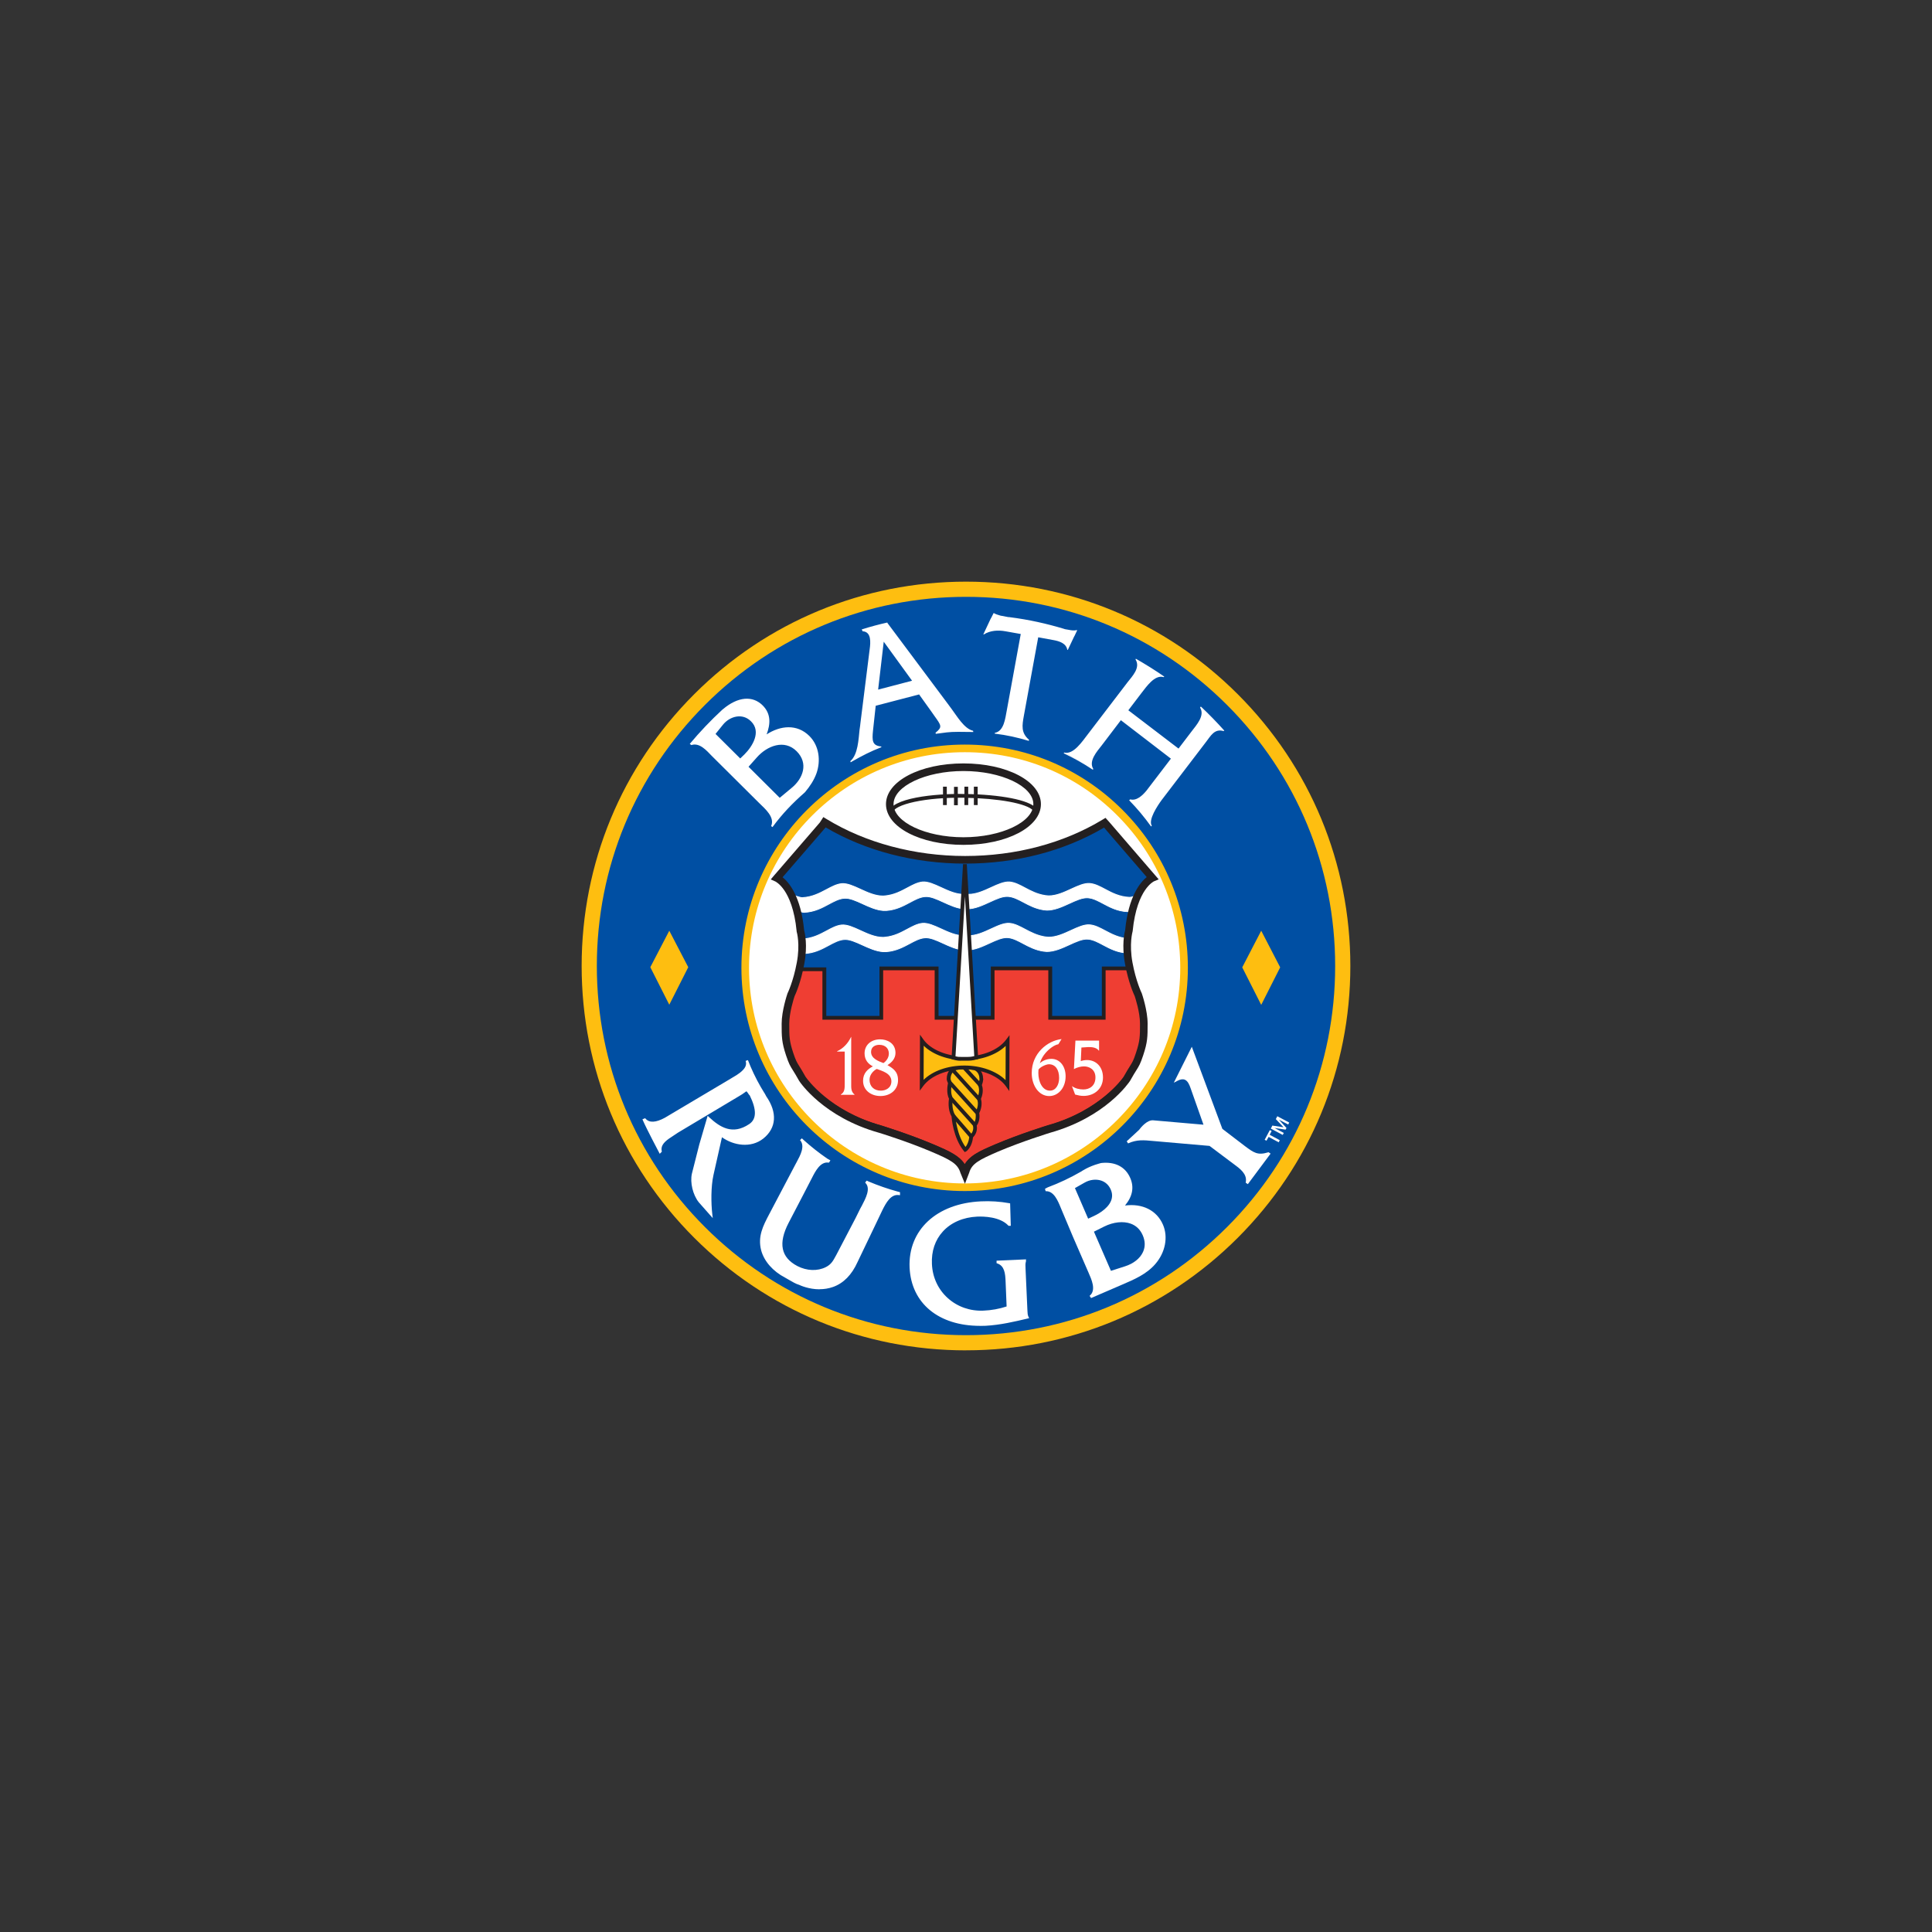 <?xml version="1.0" encoding="UTF-8"?>
<svg xmlns="http://www.w3.org/2000/svg" id="Layer_1" version="1.1" viewBox="0 0 500 500">
  <rect x="0" y="0" width="500" height="500" fill="#333333" stroke="none"/>
  <defs>
    <style>
      .st0 {
        fill: none;
      }

      .st1 {
        fill: #ef3e33;
      }

      .st2 {
        fill: #231f20;
      }

      .st3 {
        fill: #fff;
      }

      .st4 {
        fill: #004fa3;
      }

      .st5 {
        fill: #febe10;
      }
    </style>
  </defs>
  <path class="st4" d="M250,347.5c53.86,0,97.5-43.64,97.5-97.5s-43.64-97.5-97.5-97.5-97.5,43.64-97.5,97.5c0,53.86,43.64,97.5,97.5,97.5"></path>
  <path class="st5" d="M250,349.47c-26.57,0-51.55-10.35-70.34-29.13-18.78-18.78-29.13-43.76-29.13-70.34s10.34-51.55,29.13-70.34c18.78-18.78,43.76-29.13,70.34-29.13s51.55,10.35,70.34,29.14c18.78,18.79,29.13,43.76,29.13,70.32s-10.35,51.55-29.13,70.34c-18.78,18.78-43.76,29.13-70.34,29.13ZM250,154.46c-25.52,0-49.52,9.94-67.56,27.98-18.04,18.04-27.98,42.04-27.98,67.56s9.94,49.52,27.98,67.56c18.04,18.04,42.04,27.98,67.56,27.98s49.52-9.94,67.56-27.98c18.04-18.04,27.98-42.04,27.98-67.56s-9.94-49.5-27.98-67.55c-18.05-18.05-42.04-27.99-67.56-27.99Z"></path>
  <path class="st3" d="M249.65,307.25c31.36,0,56.79-25.43,56.79-56.79s-25.43-56.79-56.79-56.79-56.79,25.43-56.79,56.79c0,31.36,25.43,56.79,56.79,56.79"></path>
  <path class="st5" d="M249.65,308.24c-31.85,0-57.77-25.91-57.77-57.77s25.91-57.77,57.77-57.77c.02,0,.05,0,.07,0,15.39,0,29.85,5.99,40.75,16.87,10.93,10.92,16.95,25.44,16.95,40.9,0,31.85-25.91,57.77-57.77,57.77ZM249.72,194.67h-.07c-30.77,0-55.8,25.03-55.8,55.8s25.03,55.8,55.8,55.8,55.8-25.03,55.8-55.8c0-14.93-5.81-28.97-16.37-39.51-10.52-10.51-24.5-16.29-39.36-16.29Z"></path>
  <path class="st4" d="M286.23,213.18l-.39-.43c-9.91,6.01-22.46,9.59-36.15,9.59s-26.44-3.67-36.39-9.75l-.43.66-11.9,13.77s4.95,2.11,6.08,13.73c0,0,.98,3.28.04,8.39s-2.46,8.15-2.46,8.15c0,0-1.44,4.17-1.44,7.53s0,4.6,1.09,7.88c1.09,3.24,1.09,2.46,3.32,6.44,0,0,5.93,9.01,20.12,12.99,0,0,7.14,2.15,13.57,4.91,4.95,2.11,7.25,3.28,8.07,6.08l.2.47.2-.51c.82-2.81,3.08-3.94,8.03-6.05,6.44-2.73,13.57-4.91,13.57-4.91,14.2-3.98,20.12-12.99,20.12-12.99,2.22-3.98,2.22-3.2,3.32-6.44s1.09-4.56,1.09-7.88-1.44-7.49-1.44-7.49c0,0-1.52-3.04-2.46-8.15s.04-8.39.04-8.39c1.09-11.62,6.08-13.69,6.08-13.69l-11.9-13.92"></path>
  <path class="st4" d="M249.58,304.26l-.43-1.04c-.78-2.68-2.91-3.81-7.94-5.95-6.35-2.73-13.48-4.88-13.55-4.91-14.12-3.96-20.2-13-20.26-13.09-.77-1.38-1.28-2.19-1.64-2.78-.71-1.14-.97-1.56-1.7-3.71-1.1-3.32-1.1-4.67-1.1-7.96s1.4-7.44,1.46-7.61c.03-.06,1.53-3.1,2.45-8.11.91-4.98-.02-8.24-.03-8.27v-.05c-1.11-11.3-5.9-13.5-5.94-13.52l-.31-.13.22-.26,11.9-13.77.54-.84.21.13c10.24,6.26,23.12,9.71,36.26,9.71s25.71-3.31,36.02-9.56l.18-.11.53.59,12.12,14.18-.32.13s-4.87,2.18-5.93,13.48v.05s-.95,3.29-.04,8.27c.92,5.01,2.42,8.05,2.44,8.08.07.2,1.47,4.28,1.47,7.6s0,4.68-1.11,7.96c-.72,2.15-.99,2.57-1.7,3.71-.37.59-.87,1.4-1.64,2.77-.07.11-6.15,9.15-20.27,13.11-.07.02-7.19,2.21-13.54,4.9-5.12,2.18-7.12,3.25-7.89,5.89l-.42,1.11ZM207.31,240.71c.09.33.94,3.54.04,8.48-.93,5.08-2.46,8.19-2.48,8.22,0,.01-1.42,4.14-1.42,7.42s0,4.56,1.08,7.8c.71,2.09.94,2.47,1.65,3.61.37.6.88,1.41,1.65,2.79.05.07,6.04,8.96,19.97,12.87.08.02,7.23,2.18,13.6,4.93,4.71,2,7.24,3.2,8.16,6.08.89-2.88,3.42-4.07,8.14-6.08,6.37-2.7,13.53-4.9,13.6-4.92,13.94-3.91,19.93-12.8,19.99-12.89.76-1.36,1.27-2.18,1.64-2.77.7-1.13.94-1.51,1.65-3.61,1.08-3.2,1.08-4.45,1.08-7.8s-1.41-7.37-1.43-7.41c0,0-1.53-3.1-2.47-8.19-.9-4.94-.06-8.14.04-8.48.96-10.12,4.82-13.07,5.94-13.72l-11.69-13.68-.25-.27c-10.36,6.23-22.84,9.52-36.11,9.52s-26.03-3.43-36.31-9.66l-.3.46-11.71,13.56c1.11.66,4.95,3.64,5.94,13.76Z"></path>
  <path class="st1" d="M292.43,250.62c.9,3.94,2.07,6.2,2.07,6.2,0,0,1.44,4.17,1.44,7.53s0,4.6-1.09,7.88c-1.09,3.24-1.09,2.46-3.32,6.44,0,0-5.93,9.01-20.12,12.99,0,0-7.14,2.18-13.57,4.91-4.95,2.11-7.22,3.24-8.03,6.08l-.2.51-.2-.47c-.82-2.81-3.12-3.98-8.07-6.08-6.44-2.73-13.57-4.91-13.57-4.91-14.2-3.98-20.12-12.99-20.12-12.99-2.22-3.98-2.22-3.16-3.32-6.44-1.09-3.24-1.09-4.56-1.09-7.88s1.44-7.49,1.44-7.49c0,0,1.09-2.18,1.99-6.05h6.67v12.56h14.74v-12.79h14.31v12.79h14.51v-12.79h14.9v12.79h13.85v-12.79h6.79"></path>
  <path class="st2" d="M249.63,304.48l-.68-1.65c-.74-2.55-2.84-3.66-7.79-5.77-6.34-2.69-13.45-4.87-13.52-4.9-14.2-3.98-20.14-12.81-20.39-13.19-.79-1.4-1.29-2.21-1.66-2.79-.71-1.14-.98-1.56-1.71-3.76-1.12-3.31-1.12-4.69-1.12-8.03s1.41-7.47,1.47-7.65l.02-.06s1.08-2.19,1.95-5.94l.09-.38h7.55v12.56h13.76v-12.79h15.29v12.79h13.53v-12.79h15.88v12.79h12.86v-12.79h7.67l.09.38c.87,3.82,2.01,6.06,2.02,6.08l.03.06c.06.17,1.47,4.29,1.47,7.69s0,4.68-1.12,8.03c-.73,2.18-1,2.61-1.72,3.76-.37.59-.87,1.4-1.63,2.76-.26.4-6.21,9.24-20.42,13.22-.06.02-7.18,2.21-13.51,4.89-5.04,2.14-7.01,3.2-7.75,5.77v.04s-.65,1.65-.65,1.65ZM205.13,257.09c-.12.37-1.41,4.25-1.41,7.3,0,3.32,0,4.56,1.07,7.72.69,2.08.93,2.45,1.61,3.55.37.6.89,1.41,1.66,2.81.04.06,5.99,8.88,19.83,12.75.08.03,7.25,2.23,13.63,4.93,4.43,1.88,6.96,3.07,8.07,5.6,1.09-2.58,3.61-3.76,8.05-5.64,6.39-2.71,13.55-4.91,13.62-4.93,13.85-3.88,19.8-12.7,19.86-12.79.75-1.35,1.26-2.17,1.63-2.77.69-1.11.93-1.49,1.63-3.56,1.07-3.2,1.07-4.43,1.07-7.72,0-3.08-1.28-6.95-1.41-7.34-.15-.3-1.17-2.39-2-5.9h-5.91v12.79h-14.83v-12.79h-13.92v12.79h-15.49v-12.79h-13.33v12.79h-15.72v-12.56h-5.79c-.83,3.44-1.78,5.46-1.92,5.74Z"></path>
  <path class="st5" d="M252.89,287.99l-7.06-7.8c-.16-.27-.23-.55-.31-.82v-.27c0-1.48,1.05-2.73,2.34-2.73l.35-.08c.51-.04,1.01-.08,1.52-.08s.98.04,1.44.08l.43.08c1.29,0,2.34,1.21,2.34,2.73l.04.2c-.04.47-.16.98-.39,1.52,0,0,.74,1.4-.23,3.55,0,0,.66,1.56-.43,3.63,0,0,.43,1.91-.66,3.2,0,0,.47,1.52-.74,2.77l-.16.08s-.12,2.3-1.48,3.47l-.08.04c-2.69-3.32-3.04-8.54-3.04-8.54v-.2c-1.09-1.76-.7-4.17-.7-4.17l.12-.23c-.98-1.64-.31-4.17-.31-4.17"></path>
  <path class="st2" d="M249.67,298.16l-.25-.31c-2.76-3.4-3.14-8.6-3.15-8.82v-.09c-1.09-1.87-.71-4.28-.7-4.39v-.07s.05-.07.05-.07c-.74-1.49-.42-3.44-.28-4.09-.15-.29-.23-.57-.3-.82l-.02-.13v-.27c0-1.75,1.24-3.19,2.77-3.22l.37-.08c.51-.04,1.03-.08,1.56-.08s1.02.04,1.48.08h.05s.39.08.39.08c1.52.03,2.76,1.44,2.78,3.17l.04.22v.07c-.05.49-.16.99-.35,1.48.19.5.5,1.81-.24,3.57.15.52.42,1.93-.44,3.68.08.52.22,2.04-.65,3.24.1.55.17,1.86-.92,2.99l-.04.05c-.08.69-.4,2.49-1.63,3.53l-.1.07-.43.22ZM246.54,284.78c-.05.39-.24,2.35.64,3.77l.07.12v.34s.34,4.66,2.62,7.82c.9-1.08,1-2.79,1.01-2.81l.02-.28.33-.17c.92-1,.58-2.18.57-2.23l-.07-.25.17-.2c.74-.88.65-2.15.59-2.6l-6.29-6.96c-.09.82-.09,1.99.42,2.84l.14.23-.2.4ZM246.23,279.9l6.55,7.23c.56-1.49.15-2.53.13-2.58l-.08-.2.09-.2c.85-1.87.27-3.07.24-3.12l-.1-.2.09-.21c.19-.43.3-.87.35-1.3l-.03-.22c0-1.23-.83-2.24-1.85-2.24h-.09s-.41-.08-.41-.08c-.44-.04-.9-.07-1.38-.07s-.97.04-1.45.07l-.42.08c-1,0-1.85,1.03-1.85,2.24v.2c.06.21.12.41.22.6Z"></path>
  <line class="st0" x1="253.35" y1="284.36" x2="246.57" y2="276.87"></line>
  <rect class="st2" x="249.47" y="275.56" width=".98" height="10.11" transform="translate(-123.7 240.54) rotate(-42.18)"></rect>
  <line class="st0" x1="246.76" y1="288.77" x2="251.33" y2="294.03"></line>
  <rect class="st2" x="248.55" y="287.92" width=".98" height="6.97" transform="translate(-130 234.3) rotate(-40.91)"></rect>
  <line class="st0" x1="246.18" y1="284.36" x2="252.34" y2="291.18"></line>
  <rect class="st2" x="248.77" y="283.17" width=".98" height="9.2" transform="translate(-128.6 241.22) rotate(-42.08)"></rect>
  <line class="st0" x1="253.63" y1="280.77" x2="249.45" y2="276.25"></line>
  <rect class="st2" x="251.05" y="275.43" width=".98" height="6.16" transform="translate(-122.19 244.33) rotate(-42.69)"></rect>
  <path class="st5" d="M260.73,280.85c-1.95-2.73-6.2-4.6-11.12-4.6s-9.09,1.83-11.08,4.52l.04-11.47c1.95,2.73,6.2,4.6,11.12,4.6s9.09-1.87,11.08-4.52l-.04,11.47"></path>
  <path class="st2" d="M261.21,282.37l-.88-1.24c-1.91-2.67-6.11-4.4-10.72-4.4s-8.74,1.7-10.68,4.33l-.89,1.2.05-14.49.88,1.24c1.91,2.67,6.11,4.4,10.72,4.4s8.71-1.7,10.68-4.33l.89-1.18-.05,14.47ZM249.61,275.76c4.3,0,8.3,1.45,10.63,3.77l.03-8.85c-2.37,2.29-6.35,3.72-10.58,3.72s-8.3-1.45-10.63-3.77l-.03,8.83c2.35-2.31,6.26-3.7,10.58-3.7Z"></path>
  <path class="st3" d="M204.21,241.97c1.6.59,2.89,1.05,3.39,1.05,4.64-.2,7.18-3.32,10.22-3.63,2.93-.27,6.83,3.24,10.76,3.2l.51-.04c4.25-.43,6.71-3.28,9.63-3.59,2.93-.27,6.79,3.24,10.76,3.2h1.01c3.98.08,7.88-3.47,10.8-3.2,2.81.27,5.23,2.93,9.2,3.51l.86.08c3.9,0,7.76-3.47,10.69-3.2,3.04.27,5.62,3.39,10.22,3.59.43.04,1.44-.31,2.77-.82v3.55c-1.52.59-2.77,1.01-3.24.98-4.64-.2-7.18-3.32-10.22-3.59-2.93-.27-6.79,3.2-10.69,3.2l-.86-.08c-3.98-.59-6.4-3.24-9.17-3.51-2.89-.27-6.67,3.12-10.53,3.2h-.94c-3.74-.27-7.37-3.43-10.14-3.16-2.96.27-5.5,3.28-9.95,3.59h-.82c-3.74-.27-7.37-3.43-10.14-3.16-3.04.27-5.58,3.39-10.22,3.63-.59.04-2.11-.55-3.9-1.25l-.04-3.55"></path>
  <path class="st3" d="M208.09,246.87c-.62,0-1.95-.5-3.88-1.26l-.07-.03-.04-3.78.15.05c1.47.54,2.86,1.05,3.36,1.05,2.61-.11,4.57-1.17,6.3-2.1,1.32-.71,2.57-1.39,3.9-1.52,1.44-.13,3.11.63,4.87,1.44,1.89.87,3.85,1.76,5.83,1.76.02,0,.04,0,.07,0l.5-.04c2.31-.23,4.11-1.2,5.7-2.06,1.33-.71,2.58-1.39,3.93-1.53,1.44-.13,3.1.63,4.85,1.43,1.89.87,3.85,1.77,5.86,1.77.02,0,.04,0,.07,0h1.02c2.05.05,4.05-.88,5.98-1.77,1.75-.81,3.4-1.57,4.84-1.43,1.35.13,2.61.81,3.96,1.52,1.49.79,3.17,1.68,5.25,1.99l.85.08c1.97,0,3.91-.89,5.79-1.76,1.77-.81,3.44-1.58,4.89-1.44,1.35.12,2.62.8,3.96,1.51,1.73.92,3.68,1.96,6.25,2.07.41.03,1.38-.3,2.73-.81l.15-.06v3.78l-.07.03c-1.88.72-2.87,1.02-3.28.98-2.64-.11-4.62-1.17-6.36-2.1-1.31-.7-2.55-1.37-3.85-1.48-1.39-.13-3.04.62-4.78,1.42-1.9.87-3.87,1.78-5.89,1.78l-.87-.08c-2.13-.31-3.84-1.22-5.34-2.02-1.31-.7-2.55-1.36-3.83-1.49-1.39-.13-3.03.62-4.76,1.42-1.85.85-3.77,1.74-5.75,1.78h-.94c-1.87-.14-3.66-.96-5.4-1.76-1.73-.79-3.36-1.54-4.73-1.4-1.29.12-2.54.78-3.85,1.49-1.69.9-3.6,1.92-6.09,2.1h-.83c-1.87-.14-3.66-.96-5.4-1.75-1.73-.79-3.36-1.54-4.73-1.4-1.31.12-2.56.79-3.88,1.5-1.74.94-3.71,2-6.35,2.13-.02,0-.04,0-.07,0ZM204.36,245.44c1.59.62,3.22,1.25,3.79,1.21,2.59-.13,4.54-1.18,6.26-2.1,1.34-.72,2.61-1.4,3.96-1.52,1.44-.14,3.09.62,4.84,1.42,1.72.79,3.49,1.6,5.31,1.74h.81c2.44-.17,4.33-1.18,6-2.07,1.34-.72,2.6-1.39,3.94-1.51,1.44-.14,3.09.62,4.84,1.42,1.72.79,3.49,1.6,5.31,1.74h.93c1.93-.04,3.83-.91,5.67-1.76,1.76-.81,3.43-1.58,4.87-1.44,1.32.13,2.58.8,3.91,1.51,1.49.79,3.17,1.69,5.26,2l.85.08c1.97,0,3.91-.89,5.79-1.76,1.77-.81,3.44-1.58,4.89-1.44,1.34.12,2.6.79,3.94,1.51,1.72.92,3.68,1.97,6.28,2.08.48.04,1.91-.48,3.13-.94v-3.32c-1.33.51-2.25.81-2.67.77-2.62-.11-4.59-1.17-6.34-2.1-1.32-.71-2.57-1.37-3.88-1.49-1.39-.13-3.04.62-4.78,1.42-1.9.87-3.87,1.78-5.89,1.78l-.87-.08c-2.13-.31-3.83-1.22-5.33-2.01-1.32-.7-2.57-1.37-3.88-1.5-1.38-.13-3,.62-4.73,1.41-1.95.9-3.96,1.82-6.07,1.79h-1.01s-.05,0-.07,0c-2.06,0-4.04-.91-5.95-1.79-1.73-.79-3.35-1.54-4.74-1.41-1.3.14-2.54.8-3.85,1.51-1.61.86-3.43,1.84-5.79,2.08l-.51.04s-.05,0-.07,0c-2.04,0-4.02-.9-5.93-1.78-1.74-.8-3.38-1.55-4.76-1.42-1.29.13-2.52.8-3.82,1.5-1.75.95-3.74,2.02-6.4,2.13-.52,0-1.8-.46-3.29-1.01l.04,3.32Z"></path>
  <path class="st3" d="M204.17,231.28c1.6.59,2.93,1.05,3.43,1.05,4.6-.23,7.18-3.32,10.22-3.63,2.93-.27,6.83,3.24,10.76,3.2l.51-.04c4.25-.43,6.75-3.28,9.63-3.59,2.93-.27,6.83,3.24,10.76,3.2h1.01c3.98.08,7.88-3.47,10.84-3.2,2.81.27,5.19,2.93,9.2,3.51l.86.08c3.9,0,7.76-3.47,10.69-3.2,3.04.27,5.62,3.39,10.22,3.59.43.04,1.48-.31,2.77-.82v3.55c-1.52.59-2.77,1.01-3.24.98-4.64-.2-7.18-3.32-10.22-3.59-2.93-.27-6.79,3.2-10.69,3.2l-.82-.08c-3.98-.59-6.36-3.24-9.17-3.47-2.89-.27-6.67,3.12-10.53,3.2h-.94c-3.74-.27-7.37-3.43-10.14-3.16-2.96.27-5.5,3.28-9.95,3.59h-.82c-3.74-.27-7.37-3.43-10.18-3.16-3.04.27-5.58,3.39-10.22,3.63-.59.04-2.11-.55-3.9-1.25l-.12-3.59"></path>
  <path class="st3" d="M208.13,236.22c-.62,0-1.95-.5-3.88-1.26l-.07-.03-.12-3.82.15.05c1.51.55,2.9,1.05,3.4,1.05,2.57-.13,4.53-1.18,6.26-2.1,1.34-.71,2.6-1.39,3.94-1.53,1.44-.13,3.11.63,4.87,1.44,1.89.87,3.85,1.76,5.83,1.76.02,0,.04,0,.07,0l.5-.04c2.32-.23,4.13-1.21,5.74-2.07,1.32-.71,2.57-1.38,3.89-1.52,1.44-.14,3.11.63,4.87,1.44,1.91.88,3.89,1.79,5.9,1.76h1.02s.09,0,.13,0c2,0,3.95-.89,5.84-1.76,1.76-.81,3.43-1.57,4.88-1.44,1.34.13,2.6.8,3.93,1.51,1.49.79,3.17,1.69,5.28,2l.85.08c1.97,0,3.91-.89,5.79-1.76,1.77-.81,3.44-1.58,4.89-1.44,1.35.12,2.62.8,3.96,1.51,1.73.92,3.68,1.96,6.25,2.07.36.03,1.25-.23,2.73-.81l.15-.06v3.78l-.07.03c-1.88.72-2.87,1.01-3.28.98-2.64-.11-4.62-1.17-6.36-2.1-1.31-.7-2.55-1.37-3.85-1.48-1.39-.13-3.04.62-4.78,1.42-1.9.87-3.87,1.78-5.89,1.78l-.83-.08c-2.11-.31-3.79-1.2-5.27-1.99-1.33-.7-2.58-1.37-3.89-1.48-1.4-.13-3.03.62-4.77,1.42-1.85.85-3.77,1.74-5.75,1.78h-.94c-1.87-.14-3.66-.96-5.4-1.76-1.73-.79-3.36-1.54-4.73-1.4-1.29.12-2.54.78-3.85,1.49-1.69.9-3.6,1.92-6.09,2.1h-.83c-1.86-.14-3.65-.95-5.38-1.75-1.74-.8-3.38-1.55-4.79-1.41-1.31.12-2.56.79-3.88,1.5-1.74.94-3.71,2-6.35,2.13-.02,0-.04,0-.07,0ZM204.4,234.79c1.59.62,3.21,1.25,3.79,1.22,2.59-.13,4.54-1.18,6.26-2.1,1.34-.72,2.61-1.4,3.96-1.52,1.46-.14,3.13.62,4.89,1.43,1.71.78,3.49,1.6,5.3,1.73h.81c2.44-.17,4.33-1.18,6-2.07,1.34-.72,2.6-1.39,3.94-1.51,1.44-.14,3.09.62,4.84,1.42,1.72.79,3.49,1.6,5.31,1.74h.93c1.93-.04,3.83-.91,5.67-1.76,1.76-.81,3.43-1.58,4.87-1.44,1.36.11,2.63.79,3.97,1.5,1.47.78,3.13,1.66,5.2,1.97l.81.08c1.97,0,3.91-.89,5.79-1.76,1.77-.81,3.44-1.58,4.89-1.44,1.34.12,2.6.79,3.94,1.51,1.72.92,3.68,1.97,6.28,2.08.48.04,1.91-.48,3.13-.94v-3.32c-1.43.56-2.29.81-2.67.77-2.62-.11-4.59-1.17-6.34-2.1-1.32-.71-2.57-1.37-3.88-1.49-1.39-.13-3.04.62-4.78,1.42-1.9.87-3.87,1.78-5.89,1.78l-.87-.08c-2.15-.31-3.85-1.22-5.36-2.02-1.31-.7-2.55-1.36-3.85-1.49-1.4-.13-3.04.62-4.77,1.42-1.91.88-3.88,1.78-5.92,1.78-.04,0-.09,0-.13,0h-1.01c-2.05.02-4.06-.9-5.99-1.78-1.74-.8-3.38-1.55-4.76-1.42-1.28.14-2.51.8-3.81,1.5-1.62.87-3.46,1.85-5.82,2.09l-.51.04c-2.08.02-4.07-.89-6-1.78-1.74-.8-3.38-1.55-4.76-1.42-1.3.13-2.55.8-3.86,1.5-1.75.93-3.73,1.99-6.36,2.13-.52,0-1.81-.45-3.33-1.01l.11,3.36Z"></path>
  <path class="st2" d="M249.72,306.35l-1.17-2.84c-.69-2.36-2.61-3.37-7.51-5.45-6.31-2.68-13.4-4.86-13.48-4.88-14.4-4.02-20.45-13.01-20.7-13.39l-.04-.06c-.75-1.35-1.25-2.15-1.62-2.74-.74-1.19-1.02-1.63-1.77-3.86-1.14-3.43-1.14-4.82-1.14-8.19s1.44-7.63,1.5-7.81l.05-.12s1.47-3,2.37-7.89c.91-4.78,0-7.89-.01-7.92l-.03-.09v-.1c-.54-5.65-2.02-8.86-3.17-10.56-1.22-1.8-2.32-2.31-2.33-2.32l-1.2-.54.85-1,11.85-13.72.91-1.41.82.5c10.08,6.17,22.82,9.57,35.87,9.57s25.45-3.27,35.64-9.45l.69-.42.95,1.05,12.82,14.87-1.25.52h0s-1.09.51-2.31,2.31c-1.15,1.7-2.63,4.91-3.18,10.56l-.04.19s-.89,3.15-.01,7.93c.9,4.89,2.36,7.86,2.37,7.89l.05.12c.06.18,1.5,4.37,1.5,7.81s0,4.76-1.14,8.19c-.75,2.25-1.05,2.72-1.76,3.86-.37.58-.87,1.38-1.63,2.74l-.04.06c-.25.38-6.26,9.36-20.68,13.4-.05.02-7.14,2.19-13.45,4.87-4.99,2.16-6.79,3.12-7.47,5.45l-.03.08-1.08,2.8ZM208.52,278.73c.35.51,6.27,8.84,19.59,12.56.1.03,7.28,2.24,13.69,4.96,3.93,1.67,6.51,2.86,7.87,5,1.31-2.12,3.82-3.29,7.85-5.04,6.41-2.72,13.6-4.93,13.68-4.95,13.34-3.73,19.23-12.05,19.57-12.56.77-1.38,1.28-2.2,1.66-2.79.68-1.09.89-1.41,1.56-3.44,1.04-3.12,1.04-4.24,1.04-7.57,0-2.91-1.21-6.63-1.37-7.11-.23-.49-1.63-3.51-2.51-8.35-.89-4.85-.13-8.13.04-8.74.87-8.77,3.92-12.37,5.58-13.71l-11.04-12.81c-10.37,6.1-22.78,9.32-35.96,9.32s-25.83-3.32-36.09-9.37l-11.15,12.9c1.67,1.34,4.73,4.94,5.58,13.71.17.63.96,3.91.03,8.75-.89,4.83-2.28,7.86-2.51,8.34-.16.49-1.37,4.2-1.37,7.11,0,3.32,0,4.44,1.04,7.57.68,2.01.89,2.34,1.58,3.45.37.6.88,1.41,1.64,2.78Z"></path>
  <path class="st3" d="M252.65,273.71c-1.33.31-1.4.31-2.93.31s-1.6.08-2.96-.27l2.96-50.08,2.93,50.04"></path>
  <path class="st2" d="M248.64,274.52c-.64,0-1-.04-2-.3l-.39-.1.02-.4,2.96-50.08h.98s2.95,50.45,2.95,50.45l-.4.09c-1.38.33-1.51.33-3.04.33-.27,0-.5,0-.69,0-.15,0-.28,0-.4,0ZM247.28,273.37c.74.18.98.17,1.75.16.2,0,.42,0,.7,0,1.33,0,1.51,0,2.41-.21l-2.41-41.3-2.45,41.35Z"></path>
  <path class="st3" d="M216.62,272.07c1.52-.66,2.85-2.03,3.63-3.71h.04v11.97c0,1.21-.08,2.18.86,2.93v.08h-3.55v-.08c1.05-.62,1.01-1.64,1.01-2.93v-8.19h-1.95l-.04-.08M230.03,272.7c0,1.05-.7,1.95-1.4,2.42-1.09-.43-3.2-1.09-3.2-2.89,0-1.37,1.17-1.83,2.11-1.83,1.64,0,2.5.98,2.5,2.3M225.04,279.41c0-1.29,1.01-2.34,1.87-2.77,1.29.51,3.78,1.09,3.78,3.2,0,1.76-1.52,2.42-2.73,2.42-1.76,0-2.93-1.09-2.93-2.85M223.75,272.62c0,1.72.98,2.77,2.15,3.35-1.33.7-2.54,1.76-2.54,3.74,0,2.46,2.07,3.94,4.49,3.94,2.61,0,4.56-1.64,4.56-4.1,0-2.26-1.29-3.04-2.73-3.9,1.01-.62,2.07-1.64,2.07-3.16,0-2.57-2.22-3.51-3.98-3.51-2.3,0-4.02,1.44-4.02,3.63M273.91,270.24l.82-1.33c-3.67.43-7.72,3.71-7.72,8.78,0,3.28,1.87,5.97,4.52,5.97,2.34,0,4.25-2.11,4.25-5.11,0-2.65-1.52-4.49-3.63-4.52-1.6-.04-3.12.9-3.51,1.76l-.12,1.4c.43-1.05,2.26-1.76,2.93-1.76,1.72,0,2.65,1.44,2.65,3.55,0,1.83-.9,3.28-2.38,3.28-1.99,0-3-2.38-3-4.56,0-1.99.66-3.78,1.83-5.15.86-1.01,2.22-2.11,3.35-2.3M284.44,271.88v-2.57h-6.12l-.39,7.37c.78-.43,1.76-.7,2.61-.7,1.4,0,2.96.82,2.96,2.85,0,2.22-1.56,3.12-3.12,3.12-1.01,0-2.07-.23-2.96-.86l.82,2.18c.74.2,1.44.35,2.18.35,2.85,0,5.03-1.91,5.03-4.76s-1.87-4.52-4.1-4.52c-.59,0-1.09.08-1.64.27l.16-3.51,1.83-.12c.9,0,2.07.08,2.69.94h.04"></path>
  <path class="st5" d="M178.12,250.31l-4.91,9.71-4.91-9.71,4.91-9.44,4.91,9.44ZM326.4,240.87l-4.91,9.48,4.91,9.71,4.91-9.71-4.91-9.48Z"></path>
  <path class="st3" d="M327.3,294.97l1.33-2.5.47.23-.51.98,2.61,1.4-.27.55-2.61-1.4-.55.98-.47-.23ZM333.38,291.03l.27-.51-3.08-1.64-.39.74,1.99,2.11h0l-2.89-.43-.39.78,3.08,1.64.27-.51-2.38-1.29h0l2.85.43.23-.43-1.95-2.15h0l2.38,1.25ZM275.47,194.74l-.12.12-.08.08c2.61,1.25,5.15,2.65,7.53,4.25l.08-.08.08-.08M275.43,194.74c2.34.7,4.76-3,6.01-4.6l10.37-13.57c1.25-1.6,3.39-3.78,2.07-5.89l.08-.2c2.5,1.44,5.03,3,7.37,4.64l-.2.12c-2.3-.7-4.45,2.5-5.73,4.13l-3.39,4.45,12.99,9.91,3.39-4.45c1.25-1.64,3.51-4.1,2.18-6.16l.08-.08.12-.2c2.11,1.99,4.13,4.06,6.08,6.24l-.12.08-.08.04c-2.34-.7-3.32,1.25-4.56,2.85l-9.56,12.52-1.91,2.5c-1.05,1.44-3.51,5.11-2.54,6.63l-.08.12-.12.04c-1.72-2.38-3.59-4.64-5.66-6.75l.16-.12.12-.12c1.6.47,3.16-.98,4.21-2.26l6.32-8.27-12.95-9.95-4.95,6.51c-1.25,1.6-3.47,4.06-2.18,6.12M275.47,194.74l-.12.12-.08.08c2.61,1.25,5.15,2.65,7.53,4.25l.08-.08.08-.08M275.43,194.74c2.34.7,4.76-3,6.01-4.6l10.37-13.57c1.25-1.6,3.39-3.78,2.07-5.89l.08-.2c2.5,1.44,5.03,3,7.37,4.64l-.2.12c-2.3-.7-4.45,2.5-5.73,4.13l-3.39,4.45,12.99,9.91,3.39-4.45c1.25-1.64,3.51-4.1,2.18-6.16l.08-.08.12-.2c2.11,1.99,4.13,4.06,6.08,6.24l-.12.08-.08.04c-2.34-.7-3.32,1.25-4.56,2.85l-9.56,12.52-1.91,2.5c-1.05,1.44-3.51,5.11-2.54,6.63l-.08.12-.12.04c-1.72-2.38-3.59-4.64-5.66-6.75l.16-.12.12-.12c1.6.47,3.16-.98,4.21-2.26l6.32-8.27-12.95-9.95-4.95,6.51c-1.25,1.6-3.47,4.06-2.18,6.12M178.94,192.82c2.11-.7,3.94,1.44,5.23,2.77l12.32,12.25c1.52,1.48,4.1,3.67,3.08,5.93l.08.08.27.2c2.5-3.39,5.15-6.16,8.31-8.93l.12-.12c1.21-1.44,2.3-3.04,2.96-4.88,1.13-3.24.7-7.1-1.83-9.63-3.2-3.2-7.53-2.73-11.08-.43,1.01-2.69,1.17-5.3-1.01-7.49-2.61-2.61-6.4-2.3-10.26.94l-.2.16c-3,2.77-5.81,5.73-8.42,8.85l.43.31ZM191.58,196.3l-6.4-6.36,1.95-2.42c1.76-2.15,5.03-3.08,7.25-.82,2.69,2.65.39,6.44-1.72,8.54l-1.09,1.05ZM204.91,203.9l-3.12,2.57-8.07-8.03,2.15-2.42c2.69-3.04,7.14-4.76,10.3-1.6,3.12,3.12,1.68,7.06-1.25,9.48M178.94,192.82c2.11-.7,3.94,1.44,5.23,2.77l12.32,12.25c1.52,1.48,4.1,3.67,3.08,5.93l.08.08.27.2c2.5-3.39,5.15-6.16,8.31-8.93l.12-.12c1.21-1.44,2.3-3.04,2.96-4.88,1.13-3.24.7-7.1-1.83-9.63-3.2-3.2-7.53-2.73-11.08-.43,1.01-2.69,1.17-5.3-1.01-7.49-2.61-2.61-6.4-2.3-10.26.94l-.2.16c-3,2.77-5.81,5.73-8.42,8.85l.43.31ZM191.58,196.3l-6.4-6.36,1.95-2.42c1.76-2.15,5.03-3.08,7.25-.82,2.69,2.65.39,6.44-1.72,8.54l-1.09,1.05ZM201.79,206.47l-8.07-8.03,2.15-2.42c2.69-3.04,7.14-4.76,10.3-1.6,3.12,3.08,1.68,7.06-1.29,9.48l-3.08,2.57ZM278.04,164.67l.74-1.56-.12-.04c-.62.16-1.37.08-2.11-.08l-.94-.16-.35-.12c-4.33-1.29-8.85-2.34-14.08-3h-.2l-2.07-.39c-.59-.2-1.13-.31-1.64-.62l-.12-.04-.59,1.17-.2.35-1.87,3.98.12.04c1.64-1.05,3.71-1.17,5.62-.82l3.94.7-3.63,19.85c-.39,1.99-.7,5.3-3.08,5.73v.12l-.04.08c3.2.39,5.81.98,8.81,1.87l.04-.08.04-.2c-2.11-1.79-1.79-3.71-1.33-6.24l3.71-20.28,4.02.74c1.48.27,3.2.82,3.51,2.5l.12.04,1.68-3.55M278.04,164.67l.74-1.56-.12-.04c-.62.16-1.37.08-2.11-.08l-.94-.16-.35-.12c-4.33-1.29-8.85-2.34-14.08-3h-.2l-2.07-.39c-.59-.2-1.13-.31-1.64-.62l-.12-.04-.59,1.17-.2.35-1.87,3.98.12.04c1.64-1.05,3.71-1.17,5.62-.82l3.94.7-3.63,19.85c-.39,1.99-.7,5.3-3.08,5.73v.12l-.04.08c3.2.39,5.81.98,8.81,1.87l.04-.08.04-.2c-2.11-1.79-1.79-3.71-1.33-6.24l3.71-20.28,4.02.74c1.48.27,3.2.82,3.51,2.5l.12.04,1.68-3.55M251.87,189.35l-.04-.23c-2.3-.51-4.21-3.86-5.54-5.62l-.98-1.33-15.64-20.94-.04-.12c-2.26.51-4.45,1.09-6.63,1.79l.08.12.16.35c2.3.12,2.07,2.89,1.83,4.64l-2.42,19.34-.04.39-.16,1.13c-.27,2.42-.39,6.4-2.38,8.11l.08.31.12-.08.47-.27c2.42-1.37,4.6-2.5,7.22-3.51l.16-.08-.08-.16c-2.3-.23-2.38-1.48-2.11-4.1l.7-6.44,11.23-2.93,3.16,4.41.82,1.17c1.76,2.46,2.11,2.85.27,4.33l.04.16.04.12c2.46-.31,3.24-.51,5.81-.51.86,0,3.04.04,3.9.04l-.04-.12"></path>
  <polygon class="st4" points="236.04 176.17 228.71 166.07 227.26 178.47 236.04 176.17"></polygon>
  <path class="st3" d="M261.27,316.93h-.12c-1.95-2.03-5.46-2.5-8.27-2.38-7.14.31-12.36,5.23-12.01,12.6.31,7.37,6.44,12.68,13.65,12.36,2.11-.08,4.29-.47,6.32-1.17l-.27-6.59c-.08-2.11-.23-4.33-2.34-5.07v-.12l6.98-.31v.12c-.2.55-.16,1.29-.12,1.99l.47,10.49c.04.7,0,1.4.31,2.07-3.63.86-7.18,1.68-10.84,1.87-11.7.55-18.88-5.58-19.31-14.74-.43-9.83,7.1-16.3,18.17-16.81,2.42-.12,4.84.04,7.22.47l.16,5.23"></path>
  <path class="st3" d="M253.62,343.13c-10.69,0-17.78-5.81-18.22-15.08-.42-9.73,7-16.62,18.48-17.14,2.44-.12,4.89.04,7.29.47l.25.05.17,5.81h-.58l-.09-.1c-2.18-2.27-6.34-2.35-8.03-2.28-3.6.16-6.76,1.52-8.88,3.85-2.01,2.2-2.99,5.11-2.83,8.42.15,3.45,1.61,6.59,4.13,8.84,2.49,2.23,5.76,3.37,9.19,3.22,2.04-.08,4.11-.45,6.01-1.08l-.26-6.35c-.08-2.24-.3-4.14-2.13-4.78l-.21-.07v-.65l7.62-.34-.02.56c-.18.49-.13,1.22-.1,1.87l.47,10.49c0,.13.01.26.02.39.02.55.04,1.08.27,1.56l.17.35-.38.09c-3.33.79-7.09,1.68-10.9,1.88-.48.02-.96.03-1.42.03ZM255.45,311.51c-.51,0-1.02.01-1.53.04-5.43.25-9.99,1.92-13.2,4.83-3.26,2.95-4.87,6.98-4.67,11.65.43,9.29,7.88,14.96,18.97,14.44,3.61-.19,7.22-1.02,10.43-1.78-.15-.48-.17-.97-.19-1.45,0-.13,0-.25-.02-.38l-.47-10.49c-.03-.58-.07-1.23.05-1.79l-5.61.25c1.53,1.11,1.61,3.26,1.67,4.9l.28,6.83-.22.08c-2.01.7-4.23,1.11-6.41,1.19-3.6.16-7.02-1.05-9.64-3.38-2.65-2.36-4.19-5.66-4.34-9.29-.17-3.48.87-6.54,3-8.87,2.24-2.45,5.55-3.89,9.32-4.06,2.06-.09,5.74.08,8.06,2.06l-.13-4.32c-1.77-.3-3.56-.46-5.36-.46Z"></path>
  <path class="st3" d="M322,296.88c2.26,1.68,3.39,2.54,6.24,1.68l.12.08-5.5,7.37-.12-.08c.43-2.57-2.22-4.13-3.98-5.46l-5.62-4.21-14.78-1.29c-2.42-.23-4.25-.39-6.55.66l3.2-2.96c.9-1.21,2.26-2.5,3.43-2.38l13.49,1.17-3.51-9.95c-.47-1.37-1.33-3.43-3.9-2.07l3.86-7.72,7.68,20.63,5.93,4.52"></path>
  <path class="st3" d="M322.93,306.45l-.55-.37.04-.21c.35-2.08-1.55-3.46-3.22-4.68-.22-.16-.43-.31-.63-.47l-5.54-4.16-14.69-1.28c-2.31-.22-4.13-.4-6.39.63l-.36-.54,3.18-2.94c.49-.66,2.12-2.65,3.71-2.49l12.98,1.13-3.34-9.46c-.31-.91-.74-1.89-1.51-2.19-.51-.2-1.16-.1-1.92.31l-.91.48,4.66-9.31,7.91,21.25,5.89,4.5c2.22,1.65,3.24,2.4,5.91,1.59l.15-.04.53.36-5.89,7.9ZM295.75,294.47c.86,0,1.73.08,2.64.17l14.87,1.3,5.69,4.27c.2.15.41.3.63.46,1.53,1.11,3.38,2.46,3.52,4.46l4.53-6.07c-2.5.56-3.71-.34-5.78-1.88l-.05-.04-6-4.58-7.45-20.01-3.13,6.26c.6-.18,1.15-.18,1.63.01,1.16.46,1.65,1.9,1.89,2.59l3.68,10.42-14-1.21c-1.01-.11-2.29,1.09-3.14,2.25l-.04.05-2.02,1.87c.87-.23,1.7-.31,2.54-.31Z"></path>
  <path class="st3" d="M194.31,283.31c1.37,2.77,2.38,6.16-.23,7.88-4.6,3.08-8.07.66-10.76-1.83l-2.03,6.94-1.91,7.53c-.47,2.11.2,5.23,1.72,7.14l2.96,3.35c-.35-3.04-.35-7.33.31-10.3l2.3-10.22c3,2.38,7.61,3.12,10.73.62,3-2.42,3.71-6.12.66-10.53l-.35-.66c-.04-.08-.12-.16-.16-.23l-.94-1.56c-1.25-2.18-2.3-4.33-3.32-6.94.47,1.48-.47,2.54-1.68,3.47l-.86.59-2.26,1.37-1.25.74-15.05,8.93c-1.52.82-3.9,1.76-5.3.2l-.2.08c.98,2.26,4.13,8.23,4.13,8.23l.12-.12c-.31-1.52.7-2.61,2.03-3.55l2.34-1.56,15.6-9.32.98-.59,1.33-.94.31.31c.23.23.39.51.55.74l.23.23"></path>
  <path class="st3" d="M184.48,315.27l-3.63-4.11c-1.54-1.93-2.3-5.11-1.79-7.41l1.91-7.54,2.17-7.44.37.35c2.84,2.64,6.07,4.68,10.37,1.8,1.93-1.27,1.98-3.7.15-7.43l-.24-.25-.09-.15c-.12-.19-.25-.38-.41-.55l-.12-.12-1.11.78-.99.6-15.6,9.32-2.33,1.55c-1.56,1.1-2.13,2.07-1.89,3.22l.03.17-.54.54-.2-.38c-.03-.06-3.18-6-4.15-8.25l-.13-.3.7-.28.15.16c.96,1.07,2.62.98,4.92-.26l16.29-9.67,2.26-1.36.84-.58c1.44-1.12,1.9-2.02,1.55-3.12l.59-.21c.95,2.44,1.96,4.57,3.29,6.9l.93,1.55s.04.07.06.09c.04.05.08.11.11.17l.35.66c2.91,4.2,2.64,8.2-.74,10.92-3.23,2.58-7.74,1.81-10.72-.32l-2.19,9.74c-.68,3.02-.64,7.29-.31,10.19l.12,1ZM183.47,289.93l-1.89,6.46-1.91,7.52c-.46,2.09.26,5.11,1.66,6.86l2.31,2.61c-.24-2.88-.2-6.66.41-9.42l2.41-10.71.39.31c3.67,2.9,7.97,2.51,10.33.63,3.14-2.53,3.35-6.12.6-10.1l-.37-.69s-.03-.05-.05-.08c-.04-.05-.08-.11-.11-.16l-.92-1.54c-1.08-1.88-1.95-3.63-2.74-5.52-.3.86-1.03,1.55-1.79,2.13l-.87.6-3.53,2.12-15.05,8.93c-2.14,1.15-3.81,1.39-4.99.71.89,1.89,2.45,4.9,3.24,6.42.2-1.25,1.23-2.15,2.19-2.82l2.35-1.56,16.59-9.91,1.52-1.08.5.5c.21.21.36.45.5.65l.07.11.27.29c1.99,4.04,1.88,6.82-.34,8.28-4.48,3-7.95,1-10.78-1.52Z"></path>
  <path class="st3" d="M224.14,305.85l.47.23c2.42,1.01,4.95,1.91,7.53,2.61l.43.12v.16c-2.3-.27-3.63,2.26-4.56,4.17l-1.95,4.1-4.45,9.28c-4.76,10.57-14.66,5.69-14.66,5.69-1.05-.27-2.69-1.37-3.59-1.83-2.77-1.44-5.23-3.86-6.05-6.86-.94-3.59.59-6.32,2.18-9.36l3.74-7.14,2.89-5.46c.98-1.87,2.89-4.8,1.17-6.71l.55.51c1.91,1.72,3.94,3.32,6.05,4.76l.55.31-.08.12c-2.5-.27-3.86,2.89-4.84,4.76l-.86,1.68-1.05,2.03-3.82,7.33c-2.89,5.58-1.91,9.36,2.42,11.62,2.34,1.21,5.23,1.48,7.64.27,1.56-.78,2.07-1.83,2.89-3.35l4.95-9.48,1.21-2.46.27-.47c1.05-2.03,2.61-4.8,1.09-6.47l-.12-.16"></path>
  <path class="st3" d="M212.1,333.67c-2.77,0-4.97-1-5.28-1.15-.79-.21-1.86-.84-2.71-1.34-.34-.2-.66-.38-.91-.52-3.17-1.65-5.44-4.23-6.21-7.07-.94-3.61.52-6.39,2.07-9.34l6.77-12.86c.1-.2.22-.41.34-.63.95-1.76,2.26-4.17.88-5.7l.47-.46.55.51c1.91,1.71,3.93,3.3,6.01,4.73l.83.47-.38.58-.2-.02c-2.06-.22-3.33,2.26-4.25,4.08-.09.17-.17.34-.26.5l-1.91,3.7-3.82,7.33c-2.74,5.29-1.99,8.95,2.28,11.18,2.43,1.25,5.18,1.36,7.35.27,1.39-.7,1.88-1.61,2.63-3l.12-.22,4.95-9.47,1.21-2.45.42-.76c1.02-1.95,2.29-4.39.99-5.82l-.14-.18.41-.49.47.23c2.5,1.05,5.02,1.92,7.47,2.59l.67.18v.78l-.37-.04c-1.99-.23-3.22,1.94-4.23,3.99l-1.95,4.09-4.45,9.28c-1.48,3.28-3.6,5.45-6.31,6.42-1.2.43-2.39.59-3.48.59ZM208.28,296.18c.25,1.62-.75,3.46-1.53,4.9-.12.22-.23.43-.33.62l-2.89,5.46-3.88,7.4c-1.55,2.95-2.9,5.5-2.02,8.86.73,2.66,2.87,5.09,5.88,6.66.26.14.58.32.94.53.83.49,1.87,1.09,2.58,1.28l.06.02s4.2,2.02,8.28.54c2.53-.91,4.53-2.96,5.94-6.08l6.4-13.38c.69-1.42,1.76-3.6,3.54-4.22-2.04-.59-4.13-1.32-6.22-2.18.68,1.72-.51,4-1.42,5.74l-.15.28-.28.48-1.2,2.44-5.08,9.7c-.77,1.44-1.33,2.49-2.91,3.28-2.36,1.18-5.33,1.08-7.94-.27-4.6-2.4-5.46-6.46-2.56-12.06l5.73-11.04c.08-.16.17-.32.26-.5.84-1.64,2.05-4.03,4.03-4.4-1.81-1.25-3.56-2.61-5.23-4.07Z"></path>
  <path class="st3" d="M271.26,307.6c3.2-1.21,5.81-2.46,8.74-4.13,0,0,1.76-1.25,4.45-1.99l.55-.16c3.43-.39,6.01.9,7.22,3.67,1.25,2.89.12,5.34-1.91,7.49,4.25-.86,8.54.35,10.37,4.6,1.44,3.32.39,7.18-1.91,9.83-2.38,2.77-5.85,4.13-9.13,5.54l-7.14,3.08-.08-.12c1.79-1.76.2-4.8-.66-6.79l-3.78-8.7-2.89-6.86c-.82-1.95-1.91-5.23-4.49-5.11l.66-.35"></path>
  <path class="st3" d="M282.37,335.94l-.38-.57.19-.19c1.47-1.44.34-4-.49-5.87-.09-.19-.17-.38-.24-.55l-3.78-8.7-2.89-6.87c-.07-.17-.14-.35-.22-.53-.77-1.89-1.82-4.49-3.95-4.38l-.17-.62.7-.37c3.12-1.18,5.72-2.41,8.69-4.11.05-.04,1.81-1.27,4.52-2.02l.6-.17c3.6-.41,6.29.96,7.55,3.86,1.05,2.42.61,4.77-1.35,7.14,4.51-.6,8.22,1.25,9.82,4.95,1.39,3.2.62,7.19-1.96,10.17-2.28,2.66-5.51,4.03-8.64,5.37l-.6.26-7.39,3.19ZM271.7,307.79c1.83.63,2.79,2.98,3.46,4.63.07.18.15.36.22.52l2.89,6.86,3.78,8.69c.08.18.16.36.24.55.78,1.76,1.81,4.08.94,5.81l6.88-2.97c3.06-1.3,6.22-2.65,8.4-5.19,2.42-2.79,3.15-6.51,1.86-9.48-1.6-3.71-5.34-5.35-10.01-4.41l-1.01.2.71-.75c2.31-2.44,2.9-4.71,1.85-7.13-1.14-2.6-3.57-3.84-6.85-3.47l-.52.15c-2.6.72-4.33,1.93-4.35,1.94-2.92,1.68-5.47,2.89-8.48,4.05Z"></path>
  <path class="st4" d="M291.22,328.04c3.71-1.17,6.59-4.37,4.8-8.5-1.83-4.21-6.67-4.25-10.37-2.42l-2.96,1.48,4.64,10.69,3.9-1.25"></path>
  <path class="st3" d="M287.14,329.69l-4.88-11.24,3.24-1.62c2.51-1.24,5.26-1.53,7.35-.76,1.57.57,2.77,1.73,3.47,3.34.73,1.69.76,3.38.08,4.88-.83,1.83-2.68,3.31-5.08,4.07l-4.18,1.34ZM283.11,318.76l4.4,10.13,3.62-1.16c2.22-.7,3.92-2.05,4.68-3.72.61-1.34.59-2.81-.08-4.34-.64-1.46-1.68-2.47-3.1-2.99-1.93-.7-4.48-.43-6.83.73l-2.68,1.34Z"></path>
  <path class="st4" d="M282.88,315.17c2.81-1.21,6.44-3.9,4.88-7.45-1.29-3-4.76-3.35-7.22-1.95l-2.77,1.56,3.67,8.5,1.44-.66"></path>
  <path class="st3" d="M281.27,316.27l-3.92-9.08,3.03-1.71c1.51-.86,3.31-1.07,4.82-.56,1.31.44,2.29,1.36,2.85,2.67.5,1.14.54,2.28.1,3.39-.97,2.47-3.92,3.96-5.14,4.49l-1.75.8ZM278.19,307.47l3.42,7.92,1.14-.53c.9-.39,3.89-1.82,4.8-4.13.37-.94.34-1.91-.09-2.88-.49-1.13-1.34-1.93-2.46-2.31-1.34-.45-2.95-.26-4.29.51l-2.51,1.42Z"></path>
  <path class="st2" d="M249.34,218.65c-11.25,0-20.05-4.63-20.05-10.54s8.81-10.54,20.05-10.54,20.05,4.63,20.05,10.54-8.81,10.54-20.05,10.54ZM249.34,199.54c-9.81,0-18.09,3.93-18.09,8.57s8.28,8.57,18.09,8.57,18.09-3.93,18.09-8.57-8.28-8.57-18.09-8.57Z"></path>
  <path class="st2" d="M230.95,210.47l-.98-.11c.43-3.84,12-5.03,19.69-4.88,9.34.14,16.57,1.55,18.43,3.6.39.43.57.89.53,1.38l-.98-.08c.02-.21-.08-.42-.28-.64-1.64-1.8-8.93-3.14-17.73-3.28-9.87-.18-18.43,1.66-18.69,4.01Z"></path>
  <line class="st0" x1="244.54" y1="203.59" x2="244.54" y2="208.35"></line>
  <rect class="st2" x="244.05" y="203.59" width=".98" height="4.76"></rect>
  <line class="st0" x1="247.39" y1="203.63" x2="247.39" y2="208.39"></line>
  <rect class="st2" x="246.9" y="203.63" width=".98" height="4.76"></rect>
  <line class="st0" x1="250.08" y1="203.59" x2="250.08" y2="208.35"></line>
  <rect class="st2" x="249.59" y="203.59" width=".98" height="4.76"></rect>
  <line class="st0" x1="252.53" y1="203.59" x2="252.53" y2="208.35"></line>
  <rect class="st2" x="252.04" y="203.59" width=".98" height="4.76"></rect>
</svg>
